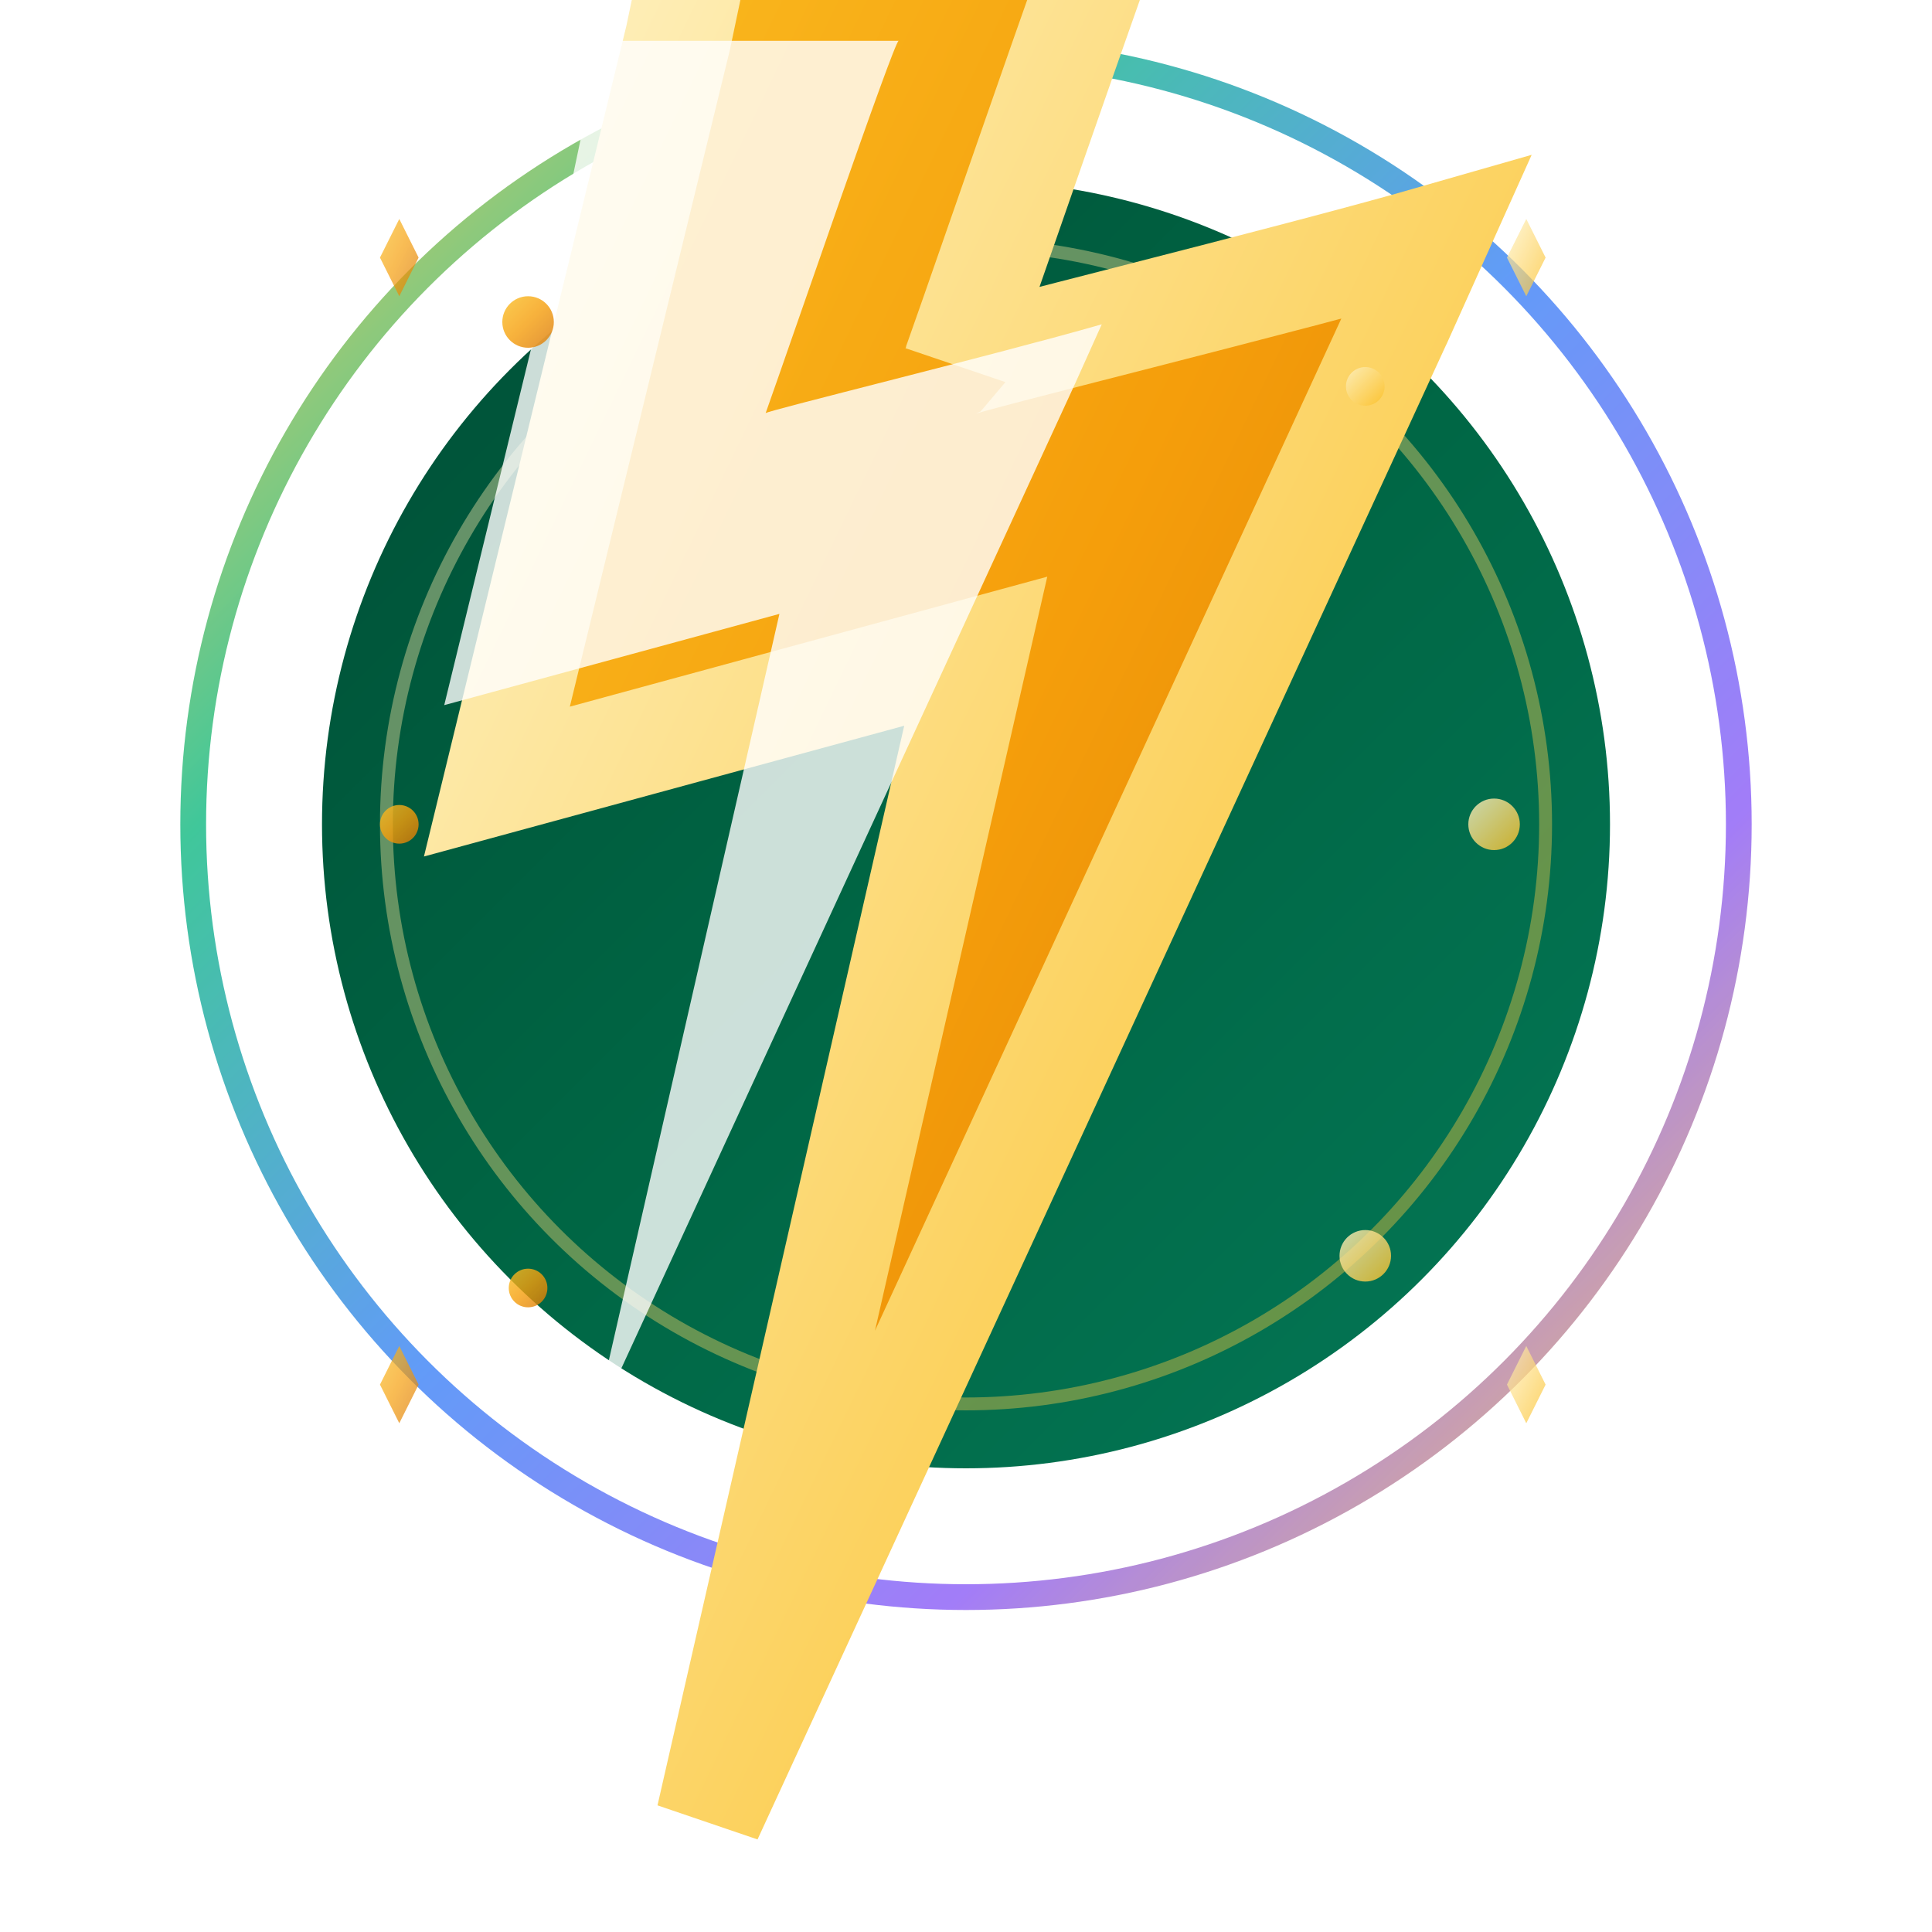 <svg width="512" height="512" viewBox="0 0 512 600" fill="none" xmlns="http://www.w3.org/2000/svg">
  <defs>
    <!-- Lightning gradient -->
    <linearGradient id="lightningGradient" x1="0%" y1="0%" x2="100%" y2="100%">
      <stop offset="0%" style="stop-color:#fbbf24;stop-opacity:1" />
      <stop offset="50%" style="stop-color:#f59e0b;stop-opacity:1" />
      <stop offset="100%" style="stop-color:#d97706;stop-opacity:1" />
    </linearGradient>
    
    <!-- Background gradient -->
    <linearGradient id="backgroundGradient" x1="0%" y1="0%" x2="100%" y2="100%">
      <stop offset="0%" style="stop-color:#004d35;stop-opacity:1" />
      <stop offset="50%" style="stop-color:#006644;stop-opacity:1" />
      <stop offset="100%" style="stop-color:#047857;stop-opacity:1" />
    </linearGradient>
    
    <!-- Light effect -->
    <linearGradient id="lightEffect" x1="0%" y1="0%" x2="100%" y2="100%">
      <stop offset="0%" style="stop-color:#fef3c7;stop-opacity:1" />
      <stop offset="100%" style="stop-color:#fbbf24;stop-opacity:1" />
    </linearGradient>
    
    <!-- Border gradient -->
    <linearGradient id="borderGradient" x1="0%" y1="0%" x2="100%" y2="100%">
      <stop offset="0%" style="stop-color:#fbbf24;stop-opacity:1" />
      <stop offset="25%" style="stop-color:#10b981;stop-opacity:1" />
      <stop offset="50%" style="stop-color:#3b82f6;stop-opacity:1" />
      <stop offset="75%" style="stop-color:#8b5cf6;stop-opacity:1" />
      <stop offset="100%" style="stop-color:#fbbf24;stop-opacity:1" />
    </linearGradient>
    
    <!-- Shadow filter -->
    <filter id="shadow" x="-50%" y="-50%" width="200%" height="200%">
      <feDropShadow dx="0" dy="4" stdDeviation="8" flood-color="#000000" flood-opacity="0.3"/>
    </filter>
    
    <!-- Glow filter -->
    <filter id="glow" x="-50%" y="-50%" width="200%" height="200%">
      <feGaussianBlur stdDeviation="4" result="coloredBlur"/>
      <feMerge> 
        <feMergeNode in="coloredBlur"/>
        <feMergeNode in="SourceGraphic"/>
      </feMerge>
    </filter>
  </defs>
  
  <!-- Animated rotating border -->
  <circle cx="256" cy="256" r="240" fill="none" stroke="url(#borderGradient)" stroke-width="8" opacity="0.8">
    <animateTransform 
      attributeName="transform" 
      type="rotate" 
      values="0 256 256;360 256 256" 
      dur="3s" 
      repeatCount="indefinite"/>
  </circle>
  
  <!-- Background circle - smaller to let lightning escape -->
  <circle cx="256" cy="256" r="200" fill="url(#backgroundGradient)" filter="url(#shadow)"/>
  
  <!-- Inner glow ring -->
  <circle cx="256" cy="256" r="180" fill="none" stroke="url(#lightEffect)" stroke-width="4" opacity="0.4"/>
  
  <!-- Main lightning bolt - GIANT SIZE -->
  <g transform="translate(256, 256) scale(1.1, 1.1) translate(-280, -280)" filter="url(#glow)">
    <!-- Main lightning shape -->
    <path d="M207.523,560.316c0,0,194.42-421.925,194.444-421.986l10.79-23.997c-41.824,12.02-135.271,34.902-135.57,35.833
        C286.96,122.816,329.017,0,330.829,0c-39.976,0-79.952,0-119.927,0l-12.167,57.938l-51.176,209.995l135.191-36.806
        L207.523,560.316z" 
        fill="url(#lightningGradient)" 
        stroke="url(#lightEffect)" 
        stroke-width="30"/>
    
    <!-- Simple white core -->
    <path d="M207.523,560.316c0,0,194.42-421.925,194.444-421.986l10.79-23.997c-41.824,12.02-135.271,34.902-135.57,35.833
        C286.96,122.816,329.017,0,330.829,0c-39.976,0-79.952,0-119.927,0l-12.167,57.938l-51.176,209.995l135.191-36.806
        L207.523,560.316z" 
        fill="white" 
        opacity="0.8"
        transform="scale(0.7, 0.7) translate(42, 84)"/>
  </g>
  
  <!-- Energy particles around lightning -->
  <g opacity="0.8">
    <circle cx="120" cy="100" r="8" fill="url(#lightningGradient)">
      <animate attributeName="opacity" values="0.3;1;0.3" dur="2s" repeatCount="indefinite"/>
    </circle>
    <circle cx="380" cy="120" r="6" fill="url(#lightEffect)">
      <animate attributeName="opacity" values="1;0.3;1" dur="1.5s" repeatCount="indefinite"/>
    </circle>
    <circle cx="80" cy="256" r="6" fill="url(#lightningGradient)">
      <animate attributeName="opacity" values="0.5;1;0.5" dur="2.5s" repeatCount="indefinite"/>
    </circle>
    <circle cx="420" cy="256" r="8" fill="url(#lightEffect)">
      <animate attributeName="opacity" values="1;0.2;1" dur="1.8s" repeatCount="indefinite"/>
    </circle>
    <circle cx="120" cy="400" r="6" fill="url(#lightningGradient)">
      <animate attributeName="opacity" values="0.2;0.8;0.2" dur="2.2s" repeatCount="indefinite"/>
    </circle>
    <circle cx="380" cy="390" r="8" fill="url(#lightEffect)">
      <animate attributeName="opacity" values="0.8;0.3;0.8" dur="1.7s" repeatCount="indefinite"/>
    </circle>
  </g>
  
  <!-- Speed lines -->
  <g opacity="0.6">
    <path d="M40 150 L100 150" stroke="url(#lightEffect)" stroke-width="8" stroke-linecap="round">
      <animate attributeName="opacity" values="0.2;0.8;0.2" dur="1.5s" repeatCount="indefinite"/>
    </path>
    <path d="M400 170 L460 170" stroke="url(#lightEffect)" stroke-width="8" stroke-linecap="round">
      <animate attributeName="opacity" values="0.8;0.2;0.8" dur="1.5s" repeatCount="indefinite"/>
    </path>
    <path d="M40 340 L100 340" stroke="url(#lightEffect)" stroke-width="8" stroke-linecap="round">
      <animate attributeName="opacity" values="0.4;1;0.4" dur="1.8s" repeatCount="indefinite"/>
    </path>
    <path d="M400 360 L460 360" stroke="url(#lightEffect)" stroke-width="8" stroke-linecap="round">
      <animate attributeName="opacity" values="1;0.4;1" dur="1.8s" repeatCount="indefinite"/>
    </path>
  </g>
  
  <!-- Corner sparks -->
  <g opacity="0.7">
    <g transform="translate(80, 80)">
      <path d="M0,-12 L6,0 L0,12 L-6,0 Z" fill="url(#lightningGradient)">
        <animateTransform attributeName="transform" type="rotate" values="0;360" dur="4s" repeatCount="indefinite"/>
      </path>
    </g>
    <g transform="translate(430, 80)">
      <path d="M0,-12 L6,0 L0,12 L-6,0 Z" fill="url(#lightEffect)">
        <animateTransform attributeName="transform" type="rotate" values="360;0" dur="3s" repeatCount="indefinite"/>
      </path>
    </g>
    <g transform="translate(80, 430)">
      <path d="M0,-12 L6,0 L0,12 L-6,0 Z" fill="url(#lightningGradient)">
        <animateTransform attributeName="transform" type="rotate" values="0;360" dur="5s" repeatCount="indefinite"/>
      </path>
    </g>
    <g transform="translate(430, 430)">
      <path d="M0,-12 L6,0 L0,12 L-6,0 Z" fill="url(#lightEffect)">
        <animateTransform attributeName="transform" type="rotate" values="360;0" dur="3.5s" repeatCount="indefinite"/>
      </path>
    </g>
  </g>
  
</svg> 